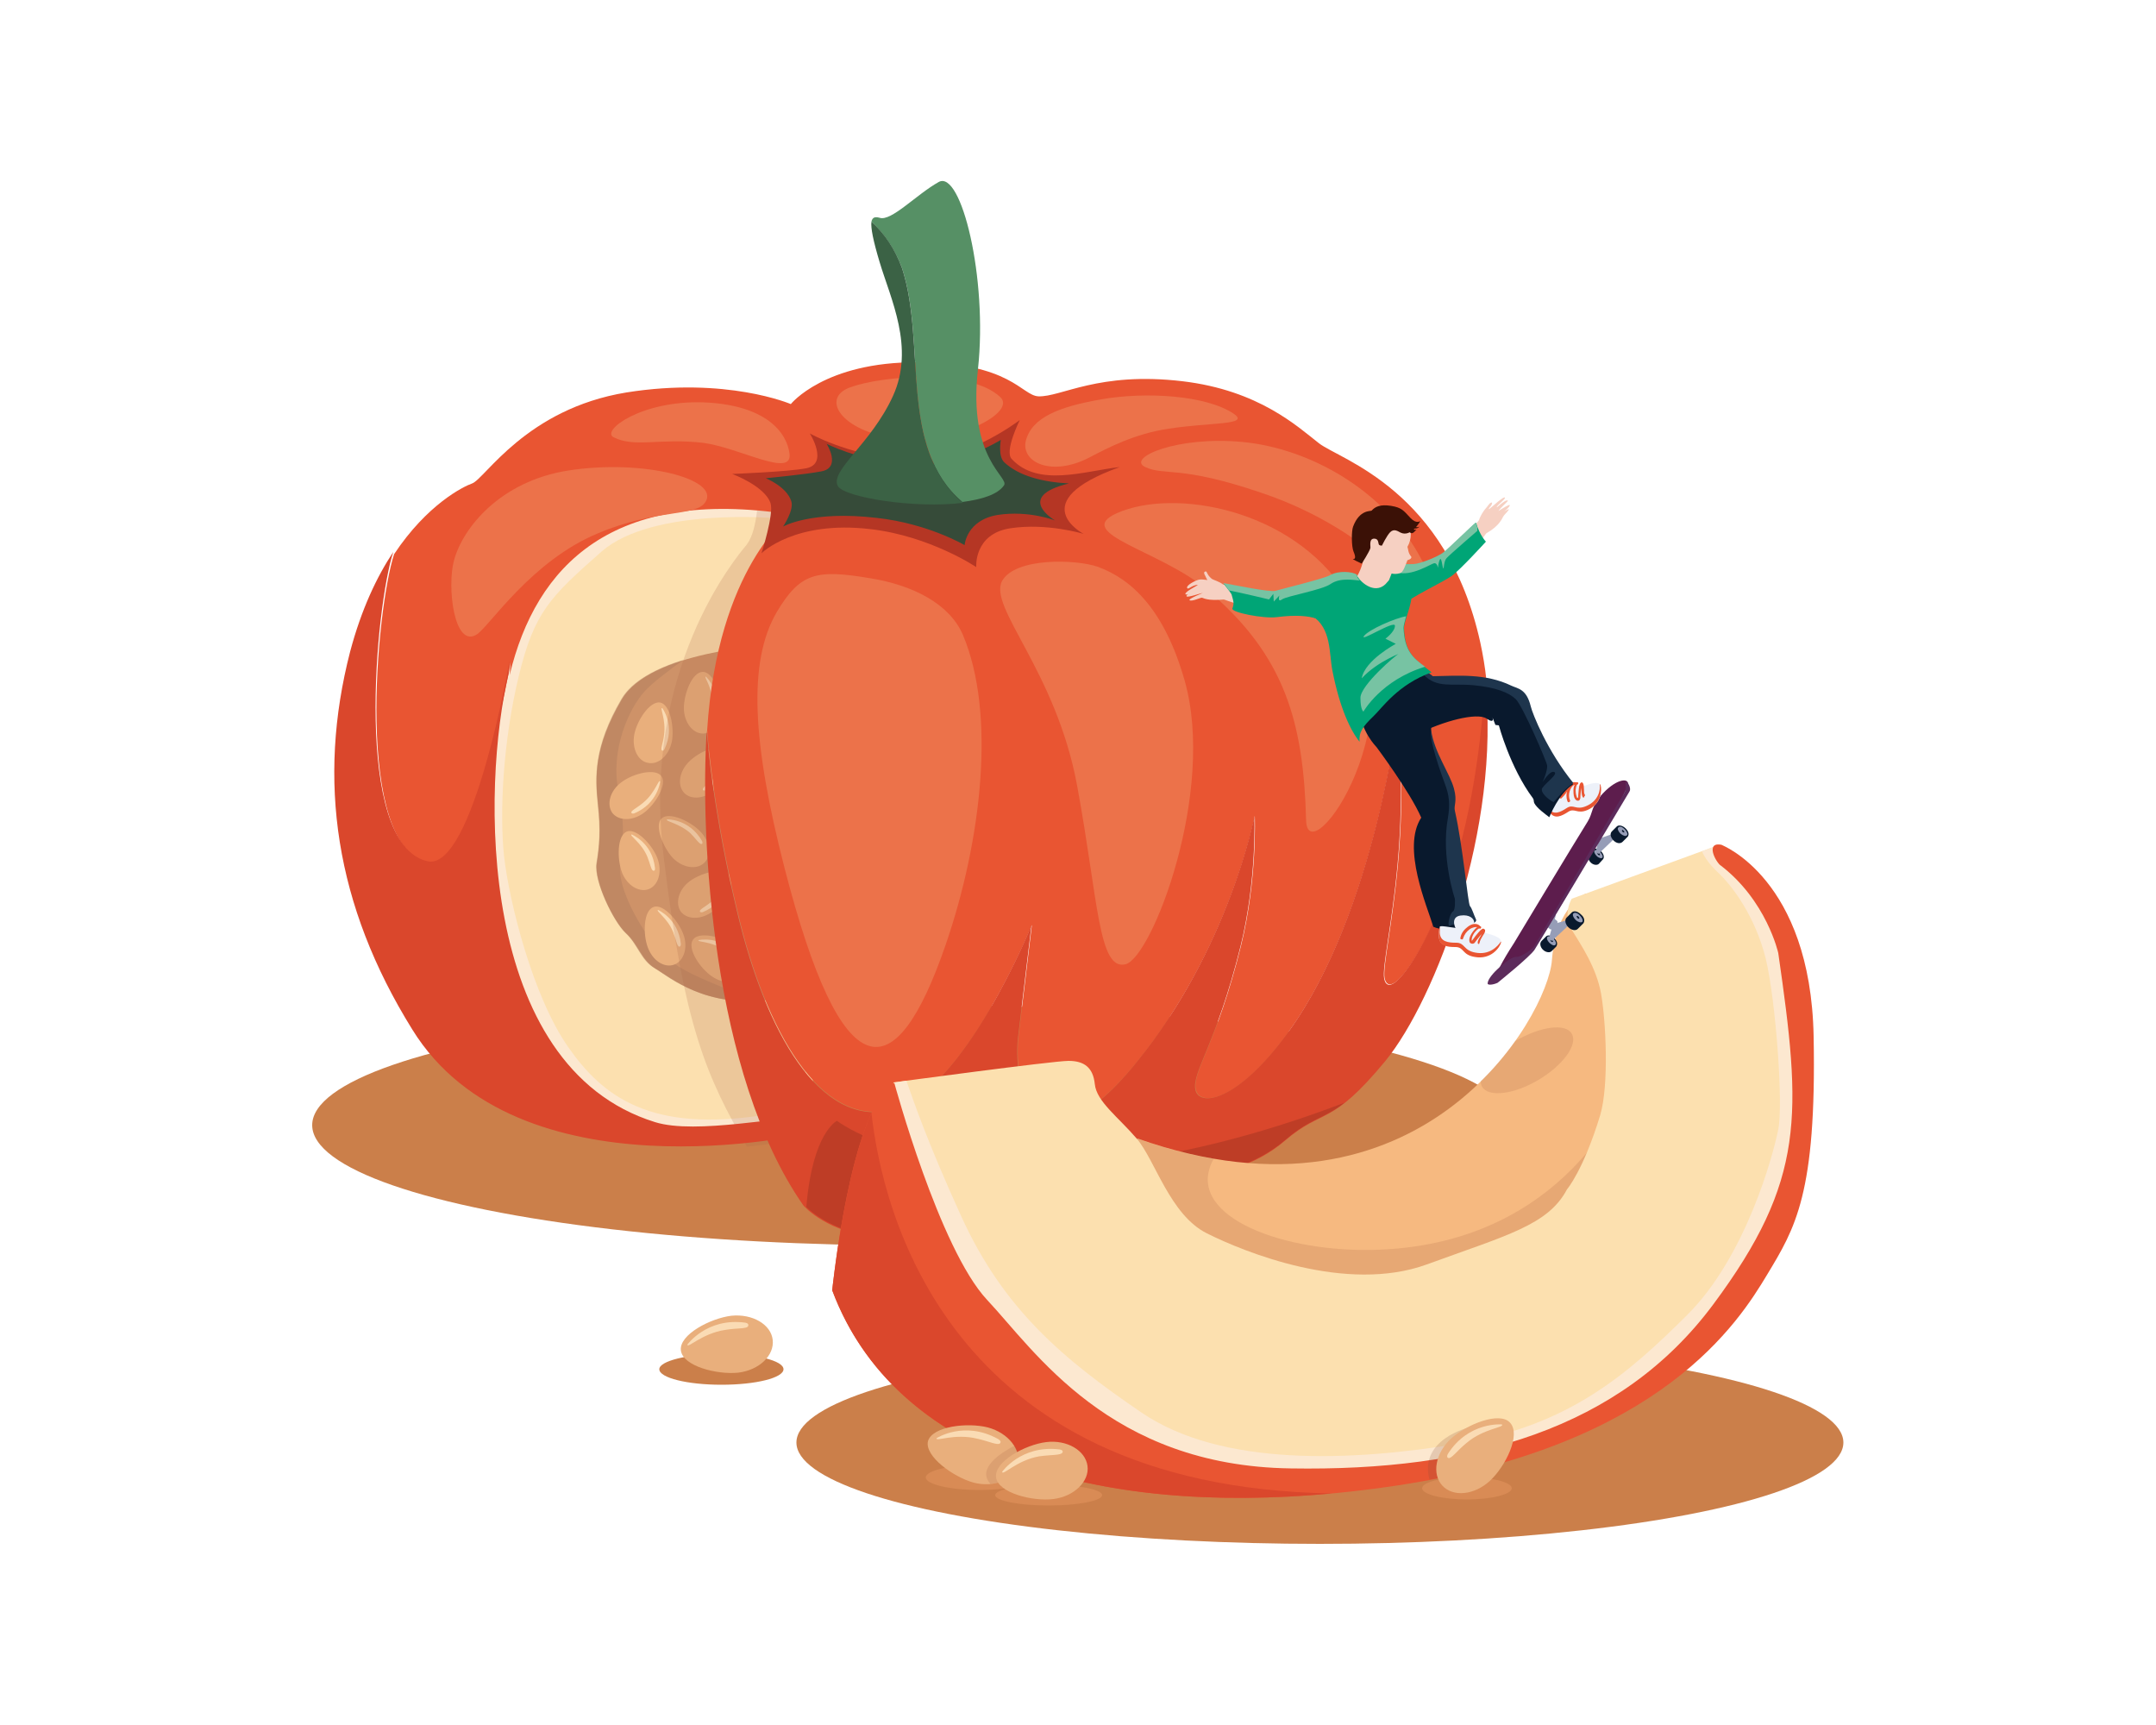 <?xml version="1.0" encoding="utf-8"?>
<!-- Generator: Adobe Illustrator 25.0.0, SVG Export Plug-In . SVG Version: 6.00 Build 0)  -->
<svg version="1.1" id="Layer_1" xmlns="http://www.w3.org/2000/svg" xmlns:xlink="http://www.w3.org/1999/xlink" x="0px" y="0px"
	 viewBox="0 0 500 400" style="enable-background:new 0 0 500 400;" xml:space="preserve">
<style type="text/css">
	.st0{fill:#CB7F4A;}
	.st1{fill:#FCE0AF;}
	.st2{fill:#FCE8D0;}
	.st3{fill:#CE9268;}
	.st4{opacity:0.5;fill:#B37F5E;}
	.st5{fill:#E9AF7C;}
	.st6{fill:#FADBB4;}
	.st7{opacity:0.2;fill:#AA664A;}
	.st8{fill:#E95532;}
	.st9{fill:#DA472C;}
	.st10{fill:#EC724A;}
	.st11{fill:#B53624;}
	.st12{fill:#364B39;}
	.st13{fill:#569065;}
	.st14{fill:#3B6245;}
	.st15{fill:none;}
	.st16{opacity:0.15;fill:#210B09;}
	.st17{fill:#F6B980;}
	.st18{fill:#F6D0C2;}
	.st19{fill:#00A576;}
	.st20{fill:#77C3A3;}
	.st21{fill:#09192D;}
	.st22{fill:#969DB7;}
	.st23{fill:#5D1D4D;}
	.st24{fill:#5C2B5B;}
	.st25{fill:#EDF1F9;}
	.st26{fill:#1E354D;}
	.st27{fill:#3B1106;}
	.st28{fill:#D98B55;}
	.st29{opacity:0.2;fill:#8B4D3A;}
</style>
<g>
	<g>
		<ellipse class="st0" cx="211.6" cy="260.9" rx="139.2" ry="27.9"/>
		<path class="st1" d="M190.6,109.4l-70.1,17.1l-15.8,97.2c0,0,19.7,31.6,40.1,37.1c20.4,5.5,32.2,2.7,41.3-1.1
			c9.1-3.8-10.4-95.3-10.4-95.3L190.6,109.4z"/>
		<path class="st2" d="M180.4,120.2c0,0-29-2.7-40.9,7.7c-11.9,10.5-15.6,14-19.2,28.9c-3.6,14.9-4.5,31.3-3.4,41.8
			c1.2,10.5,6.6,32.3,14.8,44.1c8.2,11.8,19.4,20,45.8,15.8l2.8,2.4c0,0-46.4,9.9-57.5-9.8s-29-127.4,20.5-135.6
			C192.9,107.3,180.2,109.4,180.4,120.2z"/>
		<path class="st3" d="M178.4,149.6c0,0-27.7,1.4-34.2,12.6c-6.5,11.1-6.2,18.1-5.5,24.3c0.7,6.2,0.3,9.7-0.3,13.8
			c-0.6,4.1,3.9,13.4,6.8,16.1c2.9,2.7,3.6,6.3,6.8,8.2c3.3,1.9,11.7,9.3,26.4,7.2C193,229.6,178.4,149.6,178.4,149.6z"/>
		<path class="st4" d="M138.3,200.2c0.7-4.1,1-7.6,0.3-13.8c-0.6-6.2-1-13.2,5.5-24.3c2.5-4.3,8.3-7.2,14.4-9.1
			c-3.3,2.4-7.2,5.3-9,7.3c-3.6,3.9-8,13.6-6.1,23c1.9,9.4,0.7,12.6,0.4,17.7c-0.4,5.1,4.4,13.8,8.6,18.9
			c4.2,5.1,11.3,7.3,17.6,10.1c1.1,0.5,2,1.2,2.7,2.1c-11.3-0.1-18.1-5.9-20.9-7.6c-3.3-1.9-3.9-5.6-6.8-8.2
			C142.2,213.6,137.7,204.3,138.3,200.2z"/>
		<g>
			<path class="st5" d="M158.6,164.2c0,3.2,2,5.9,4.4,5.9c2.4,0,4.4-2.6,4.4-5.9c0-3.2-2-8.4-4.4-8.4
				C160.5,155.8,158.6,160.9,158.6,164.2z"/>
			<path class="st6" d="M163.7,156.9c0,0,3.8,3.4,2.3,9.2c0,0-0.2,0.6-0.6,0.4c-0.4-0.3-0.1-1.8-0.2-3.6
				C165.2,159.3,163.1,156.8,163.7,156.9z"/>
		</g>
		<g>
			<path class="st5" d="M147.1,170.3c-0.6,3.2,0.8,6.2,3.2,6.6c2.4,0.5,4.8-1.7,5.5-4.9c0.6-3.2-0.3-8.6-2.7-9.1
				C150.7,162.5,147.7,167.1,147.1,170.3z"/>
			<path class="st6" d="M153.6,164.2c0,0,3.1,4.1,0.5,9.5c0,0-0.3,0.6-0.6,0.3c-0.4-0.3,0.3-1.7,0.5-3.6
				C154.5,166.8,152.9,164,153.6,164.2z"/>
		</g>
		<g>
			<path class="st5" d="M156,198.9c2.2,2.3,5.5,2.9,7.3,1.2c1.8-1.7,1.4-4.9-0.9-7.3c-2.2-2.3-7.2-4.7-9-3
				C151.7,191.5,153.8,196.5,156,198.9z"/>
			<path class="st6" d="M154.7,190c0,0,5.1-0.2,8.1,5c0,0,0.3,0.6-0.1,0.7c-0.5,0.1-1.3-1.2-2.6-2.5
				C157.4,190.8,154.2,190.5,154.7,190z"/>
		</g>
		<g>
			<path class="st5" d="M159.8,176.6c-2.3,2.3-2.8,5.5-1.1,7.3c1.7,1.7,5,1.3,7.3-1c2.3-2.3,4.5-7.3,2.8-9
				C167.1,172.1,162.1,174.3,159.8,176.6z"/>
			<path class="st6" d="M168.6,175.1c0,0,0.2,5.1-4.9,8.1c0,0-0.6,0.3-0.7-0.1c-0.1-0.5,1.2-1.3,2.5-2.7
				C167.8,177.9,168.2,174.6,168.6,175.1z"/>
		</g>
		<g>
			<path class="st5" d="M144.2,202.2c1.1,3,3.9,4.8,6.2,4c2.3-0.9,3.2-4,2.1-7.1c-1.1-3-4.8-7.1-7.1-6.3
				C143.1,193.7,143.1,199.1,144.2,202.2z"/>
			<path class="st6" d="M146.5,193.5c0,0,4.8,1.9,5.4,7.8c0,0,0.1,0.7-0.4,0.6c-0.5-0.1-0.7-1.6-1.4-3.3
				C148.7,195.3,145.8,193.7,146.5,193.5z"/>
		</g>
		<g>
			<path class="st5" d="M144.1,181.4c-2.6,1.9-3.5,5.1-2.1,7.1c1.5,1.9,4.7,1.9,7.3,0c2.6-1.9,5.5-6.6,4.1-8.5
				C152,178,146.7,179.4,144.1,181.4z"/>
			<path class="st6" d="M153.1,181.2c0,0-0.5,5.1-6,7.4c0,0-0.6,0.2-0.7-0.2c0-0.5,1.4-1.1,2.8-2.3
				C152,183.8,152.7,180.6,153.1,181.2z"/>
		</g>
		<g>
			<path class="st5" d="M160,204.3c-2.6,1.9-3.5,5.1-2.1,7.1c1.5,1.9,4.7,1.9,7.3,0c2.6-1.9,5.5-6.6,4.1-8.5
				C167.9,200.9,162.6,202.4,160,204.3z"/>
			<path class="st6" d="M169,204.1c0,0-0.5,5.1-6,7.4c0,0-0.6,0.2-0.7-0.2c0-0.5,1.4-1.1,2.8-2.3C167.9,206.7,168.6,203.5,169,204.1
				z"/>
		</g>
		<g>
			<path class="st5" d="M150.2,219.6c1.1,3.1,3.8,4.9,6.1,4.1c2.3-0.8,3.3-4,2.2-7c-1.1-3.1-4.7-7.2-6.9-6.4
				C149.2,211.1,149.1,216.6,150.2,219.6z"/>
			<path class="st6" d="M152.6,211c0,0,4.7,2,5.3,7.9c0,0,0,0.7-0.4,0.6c-0.5-0.1-0.7-1.6-1.4-3.4C154.8,212.9,152,211.2,152.6,211z
				"/>
		</g>
		<g>
			<path class="st5" d="M165.1,226.4c2.7,1.9,6,1.7,7.3-0.3c1.4-2,0.4-5.1-2.3-7c-2.7-1.9-8-3.2-9.4-1.2
				C159.3,220,162.4,224.6,165.1,226.4z"/>
			<path class="st6" d="M162,218c0,0,5-1.2,8.9,3.4c0,0,0.4,0.5,0,0.7c-0.5,0.2-1.5-0.9-3.1-1.9C164.9,218.2,161.6,218.5,162,218z"
				/>
		</g>
		<path class="st7" d="M153.9,198.6c-5.2-43.2,16.8-69.3,19.1-72.1c2.4-2.8,2.7-9.6,2.7-9.6l9.2-2.5l2.4,7.3l-11.6,42.8
			c0,0,8.1,37.9,11.4,66l-0.5,29c-0.2,0.2-0.3,0.3-0.5,0.4c0.2,0,0.3,0,0.5,0l-0.1,4c-2.6,0.5-7.4,1.4-13.3,2
			C163.9,249.6,158.7,238.5,153.9,198.6z"/>
		<g>
			<path class="st8" d="M321.1,226.8c-0.5-2.5,1.8-12.3,3.1-26.4c1.7-17.9,0.2-36.1,0.2-36.1s-5.2,46.5-25.3,74.6
				c-12,16.8-21.1,17.9-21.8,13.6c-0.7-4.2,4.8-10.3,10.5-33.2c3.8-15.4,3.2-30.1,3.2-30.1s-5.9,30.7-27.3,57
				c-12.9,15.8-18.2,13.3-23,10.8c-5.7-2.9-4.6-15.8-4.6-15.8l3.2-26.7c0,0-15.6,38.6-32.4,42.8c-16.8,4.2-29.3-18.5-35.7-45.3
				c-5.5-22.9-6.9-38.6-7.2-42.7c2.4-37.8,19.3-50,19.3-50c-41.2-6.4-59,11.8-65.1,37.2c0.1-1.9,0.2-2.9,0.2-2.9
				s-8.5,49.1-19.1,46.6c-17.3-4-12-59.3-7.9-71.7c7.7-11.6,16.1-15.7,18.1-16.4c3-1.1,12.5-17.3,35.8-21.1
				c23.2-3.7,38.1,2.7,38.1,2.7s7.8-9.8,29.4-9.7c21.6,0.1,24.1,7.7,28,7.9c5.3,0.2,13.9-5.8,33.4-3.5c17.8,2.1,26.8,10.6,31.7,14.4
				c4.9,3.8,29.6,10.8,37.4,46.2c0.6,2.8,1.1,5.7,1.4,8.6c-0.7,12.3-2.8,32.8-9.6,50.2C329.2,222.8,322.2,232,321.1,226.8z"/>
			<path class="st9" d="M81.2,151.1c2.6-9.8,6.2-17.4,10-23.1c-4.1,12.5-9.4,67.7,7.9,71.7c10.6,2.5,19.1-46.6,19.1-46.6
				s-0.1,1-0.2,2.9c-6.3,26.2-7.6,91.3,33.9,104.2c9.6,3,29.8-1.6,36.7-1.1c3.5,0.2,0.2,3.4,0.2,3.4c-2.1,0.7-68.9,15.6-93.2-23.8
				C77.7,209.9,73.5,180.9,81.2,151.1z"/>
			<path class="st9" d="M163.9,169.4c0.3,4.1,1.7,19.9,7.2,42.7c6.4,26.8,18.9,49.5,35.7,45.3c16.8-4.2,32.4-42.8,32.4-42.8
				l-3.2,26.7c0,0-1.1,12.9,4.6,15.8c4.8,2.5,10.2,5,23-10.8c21.4-26.3,27.3-57,27.3-57s0.6,14.7-3.2,30.1
				c-5.7,22.9-11.2,29-10.5,33.2c0.7,4.2,9.8,3.1,21.8-13.6c20.1-28.1,25.3-74.6,25.3-74.6s1.5,18.1-0.2,36.1
				c-1.3,14.1-3.6,23.8-3.1,26.4c1,5.2,8.1-4,13.8-18.9c6.7-17.4,8.9-37.8,9.6-50.2c3.8,33.9-11.4,73.9-23.1,88.2
				c-12.8,15.5-14.3,10.8-23.3,18.5c-14.2,12.2-34.6,7.4-34.6,7.4s-5.9,8.2-16.6,10.4c-10.7,2.3-21.4-3.8-21.4-3.8
				s-7.9,9.2-20.7,8.5c-12.8-0.8-18.4-7.5-18.4-7.5C165.1,249.2,162.3,194,163.9,169.4z"/>
		</g>
		<g>
			<path class="st10" d="M201.9,134.1c9.8,1.6,18.3,5.9,21.4,13.1c7.7,18.2,4.4,47.5-4,71.9c-11.7,34-24,34.2-37.4-18
				c-7.4-28.8-8.5-47.6-1.8-59.1C185.6,132.7,189.4,132,201.9,134.1z"/>
			<path class="st10" d="M254.5,131.4c8.1,2.9,15.6,10.2,20.2,26.3c7.4,25.8-7.6,64.5-13.7,65.9c-6.3,1.5-6.3-14.9-11.2-41.4
				c-4.9-26.6-20.7-41.4-17.4-47.5C235.5,129.2,249.6,129.7,254.5,131.4z"/>
			<path class="st10" d="M259,119c13.3-5.9,40.6-1,53.1,18.5c18.1,28.5-8.9,65.6-9.2,52.7c-0.6-22.7-4.9-38.2-22.9-53.4
				C269.1,127.6,248.6,123.7,259,119z"/>
			<path class="st10" d="M163.6,116.4c3.4-5.3-14.4-10-31.8-7.3c-15.9,2.5-24.5,13.4-26.5,20.8c-1.7,6.1,0,20.6,5.3,17.2
				c3-2,12.6-17,28-23.4C152.2,117.9,161.4,119.9,163.6,116.4z"/>
			<path class="st10" d="M286.2,96c-6.4-4.4-20.6-5.2-30.8-3.4c-9.8,1.7-16.1,4.2-17.5,9.6c-1.2,5,6,8.5,14.9,3.8
				c4-2.1,10.5-5.5,18.3-6.6C280.7,97.9,289.9,98.6,286.2,96z"/>
			<path class="st10" d="M329.9,130.2c-8.5-16.6-26.3-26.2-41.6-27.7c-15.3-1.5-27.2,3.7-22.7,5.8c4.5,2.1,8-0.5,27,6
				c8.6,2.9,18.6,7.7,28.2,15.9C330.2,138.1,332.3,134.9,329.9,130.2z"/>
			<path class="st10" d="M183.1,105.2c-0.6-4.8-5.3-11.3-19.9-11.9c-14.5-0.5-23.9,6.6-20.9,8.1c5,2.5,10.7,0.1,20.9,1.3
				C171.7,103.9,183.8,110.9,183.1,105.2z"/>
			<path class="st10" d="M232,92.1c3.9,3.7-11.2,11.3-24.1,9.6c-12.9-1.7-17.7-9.4-10.7-11.9C204.3,87.2,224.8,85.3,232,92.1z"/>
		</g>
		<path class="st11" d="M259.7,108.3c-8.2,0.9-18.9,4.8-25.1-1.9c-1.7-1.8,1.9-9,1.9-9s-14,10.8-27.2,9.3
			c-13.2-1.4-21.5-6.2-21.5-6.2s4.5,7.1-0.9,8.1c-4.2,0.8-17.1,1.3-17.1,1.3s7.6,2.8,8.9,6.8c0.8,2.5-2.1,11.6-2.1,11.6
			s7.6-7.7,25.3-5.6c13.8,1.6,24.5,8.8,24.5,8.8s-0.6-7.7,7.9-9c8.5-1.3,17,1.3,17,1.3S237.1,116.4,259.7,108.3z"/>
		<path class="st12" d="M247.9,112.1c-6-0.3-11.6-1.7-15-4.9c-1.5-1.4-0.8-5.2-0.8-5.2s-10.9,6.9-22.3,5.7
			c-11.4-1.2-18.1-4.8-18.1-4.8s3.5,5.5-1.2,6.4c-3.6,0.7-12.9,1.6-12.9,1.6s4.8,1.9,5.9,5.3c0.7,2.1-1.9,5.9-1.9,5.9
			s6.6-3.8,21.8-2c11.8,1.3,20.3,6.3,20.3,6.3s0.4-5.8,7.7-7c7.3-1.1,13.3,1.3,13.3,1.3S235.1,115.2,247.9,112.1z"/>
		<path class="st13" d="M209.2,62.2c-1.6-4.3-4-7.9-7.1-10.8c0.2-1,0.8-1.2,1.9-0.9c2.7,0.9,8.5-5.4,13.7-8.3
			c5.2-2.9,11.4,22.3,9.1,43.4c-2.4,21.1,7.5,25.1,6,27c-1.5,2.1-5.1,3.2-9.6,3.8C208.3,103.8,214.9,79.6,209.2,62.2z"/>
		<path class="st14" d="M207.1,91.8c5.1-11.2-0.6-22.6-3.1-31c-1.5-5-2.1-8-1.9-9.4c3.1,2.8,5.5,6.4,7.1,10.8
			c5.7,17.5-0.9,41.7,14.1,54.4c-11.2,1.4-27.6-1.3-29-3.9C192.4,109.1,202,103,207.1,91.8z"/>
	</g>
	<g>
		<path class="st15" d="M308.2,235.3"/>
		<ellipse class="st0" cx="306.1" cy="334.5" rx="121.4" ry="23.5"/>
		<path class="st16" d="M194.1,259.9c8.2,6,46.8,22.8,117.7-4.2c-5,3.9-7.6,3.4-13.7,8.6c-14.2,12.2-34.6,7.4-34.6,7.4
			s-5.9,8.2-16.6,10.4c-10.7,2.3-21.4-3.8-21.4-3.8s-7.9,9.2-20.7,8.5c-10.4-0.6-16-5.2-17.8-6.9
			C188.4,262.6,194.1,259.9,194.1,259.9z"/>
		<path class="st17" d="M367.8,207.2c0,0-6.9,2.6-7.9,15.5c-1,12.9-30.1,64.6-96.1,41.3l-20.5,26.6l94.8,19.4l60.6-61.8L367.8,207.2
			z"/>
		<path class="st7" d="M283.3,298.7l-28.8-22.8l9.2-11.9c6.3,2.2,12.2,3.8,17.8,4.7c-0.6,0.9-1,2-1.3,3.5
			c-1.9,11.8,21.8,19.4,44,17.3c41-3.8,53.2-37.4,53.2-37.4l6.5,10.9l0,0l-46,47L283.3,298.7z"/>
		<path class="st1" d="M399,195.8l-34.5,12.6c0,0-2.2,3.6,0,7.2c2.2,3.6,5.7,8.7,6.8,14.8c1.1,6.1,1.9,21.1-0.2,28.2
			c-3.9,12.8-7.7,17.2-7.7,17.2c-4.4,8.3-13.9,10.6-32.5,17.4c-18.7,6.8-42.4-2.9-51-7.2c-8.6-4.3-12-17-16.3-22
			c-4.3-5-9.3-8.6-9.7-12.6c-0.4-3.9-2.5-5.4-6.1-5.4c-3.6,0-40.6,5-40.6,5l-2.2,24.8l57.1,63.2c0,0,99.8,19.7,136.8-34.5
			C436,250.3,413.4,204.4,399,195.8z"/>
		<path class="st2" d="M205.2,275.8l2.2-24.8c0,0,1.1-0.1,2.8-0.4c1.6,4.5,4.6,13.6,12.7,31.4c9.8,21.5,23.4,33,41.9,45.6
			c18.6,12.6,48.7,11.3,74,7.1c25.2-4.2,38.7-16.1,52.4-29.7c13.7-13.6,20-37.1,21.2-43.1c1.2-6-0.6-30-2.9-39.6
			c-2.4-9.6-7.6-16.8-11.3-20.2c-1.7-1.6-2.9-3.3-3.5-4.7l4.4-1.6c14.4,8.6,37,54.6,0,108.8c-37,54.2-136.8,34.5-136.8,34.5
			L205.2,275.8z"/>
		<path class="st8" d="M399.2,195.9c0,0,20.7,7.8,21.4,44.4c0.7,36.6-4.3,44.5-10.8,55.3c-6.5,10.8-24.4,39.5-85.4,48.8
			c-61,9.3-115.6-2.9-131.4-45.2c0,0,4.3-42.4,14.4-48.1c0,0,10.4,38.4,21.5,50.3c11.1,11.8,28.4,38.5,70.4,39.1
			c42,0.7,76.5-9.1,98-38c21.5-28.9,20.5-44.1,15.1-81.5c0,0-2.7-12.3-13.6-20.5C397.3,198.9,395.9,195.2,399.2,195.9z"/>
		<g>
			<g>
				<g>
					<g>
						<path class="st18" d="M336.3,127.5c2.1-2,4.1-4.5,6.8-6.8c2.7-2.3,1.9,2.5,1.9,2.5s-4.4,6.3-5.9,7.8
							C337.5,132.6,334.1,129.5,336.3,127.5z"/>
						<path class="st18" d="M343,120.6c0.3-1,1-2,1.3-2.4c0.8-0.9,1.1-1.5,1.4-1.6c0.4-0.2,0.4,0,0.2,0.5c-0.2,0.4-0.7,0.7-0.6,1
							c0.5-0.4,0.7-0.6,1.3-1.1c1-0.9,2.3-1.9,2.4-1.6c0.1,0.2-0.5,0.7-1,1.2c-0.3,0.3-0.8,0.7-0.9,1c-0.2,0.4,2.1-2,2.6-1.5
							c0.1,0.1-1.6,1.5-2.2,2.4c0.9-0.6,2.4-1.5,2.6-1.4c0.4,0.2-2,2.2-2.3,2.3c-0.5,0.2,2.4-1.8,2.1-1.2c-0.3,0.5-1.1,1.2-1.3,1.6
							c-0.2,0.3-0.8,2.1-3.8,3.8c-1,0.5-2.5-1.8-2.5-1.8C342.5,121.2,342.8,120.9,343,120.6z"/>
					</g>
				</g>
				<path class="st19" d="M323,131.2c1-0.5,3.1-0.2,4.9-0.3c1.8-0.1,5.7-1.8,6.8-2.6c1.1-0.8,7-6.6,7.6-7.1c0.9,3,2.3,4.4,2.3,4.4
					s-6,6.6-8,8c-2,1.4-9.9,5.1-11.4,6.8c-2.7,3.1-9-5.8-6.8-7C320.6,132.2,323,131.2,323,131.2z"/>
				<g>
					<path class="st20" d="M334.6,128.2c-1.1,0.8-5,2.5-6.8,2.6c-1.8,0.1-3.9-0.2-4.9,0.3c0,0-0.4,0.1-0.9,0.4
						c0.2,0.4,0.8,0.9,1.9,1.2c3.4,1.1,8-2,8.7-2.1c0.7-0.1,0.9,1.1,0.9,1.1s0-1,0.4-1.9c0.4-0.9,0.6,1.8,0.8,2
						c0.2,0.2,0.1-1.7,0.8-2.4c0.6-0.7,7.1-6.3,7.1-6.3s0-0.4,0-0.8c-0.1-0.3-0.2-0.7-0.4-1.1C341.6,121.6,335.7,127.4,334.6,128.2z
						"/>
				</g>
			</g>
			<g>
				<g>
					<g>
						<g>
							<path class="st21" d="M360.5,217.6c-0.6-0.6-1.4-0.9-1.9-0.5l0,0l-1.1,1.1l0,0c0,0,0,0,0,0c-0.5,0.5-0.3,1.4,0.3,2
								c0.6,0.6,1.5,0.8,2,0.4c0,0,0,0,0,0l0,0l1.1-1.1l0,0C361.3,218.9,361.1,218.2,360.5,217.6z"/>
							<path class="st22" d="M360.3,217.7c0.5,0.5,0.7,1.1,0.4,1.4c-0.3,0.3-0.9,0-1.4-0.5c-0.5-0.5-0.7-1.1-0.4-1.4
								C359.2,217,359.8,217.2,360.3,217.7z"/>
							<path class="st21" d="M360,218c0.2,0.2,0.2,0.3,0.1,0.4c-0.1,0.1-0.3,0-0.4-0.1c-0.1-0.2-0.2-0.3-0.1-0.4
								C359.7,217.8,359.8,217.9,360,218z"/>
						</g>
						<polygon class="st22" points="359.9,218.2 364.7,213.7 364.4,213.1 360.5,214.2 360,214.8 359.2,217.6 						"/>
						<g>
							<path class="st21" d="M366.7,212.1c-0.7-0.7-1.5-1-2.1-0.6l0,0l-1.3,1.3l0,0c0,0,0,0,0,0c-0.5,0.5-0.3,1.5,0.4,2.2
								c0.7,0.7,1.7,0.9,2.2,0.4c0,0,0,0,0,0l0,0l1.3-1.3l0,0C367.6,213.5,367.4,212.7,366.7,212.1z"/>
							<path class="st22" d="M366.4,212.3c0.6,0.6,0.8,1.3,0.5,1.5s-1,0-1.5-0.5c-0.6-0.6-0.8-1.3-0.5-1.5
								C365.2,211.5,365.9,211.7,366.4,212.3z"/>
							<path class="st21" d="M366.1,212.6c0.2,0.2,0.2,0.4,0.1,0.4c-0.1,0.1-0.3,0-0.4-0.2c-0.2-0.2-0.2-0.4-0.1-0.4
								C365.8,212.4,366,212.4,366.1,212.6z"/>
						</g>
					</g>
					<path class="st22" d="M357.4,215.2c0.4,0.4,1.1,0.2,1.4-0.1c0.3-0.3,0.5,0.6,1.1,0.4c0.6-0.2,1.2-1.1,1.3-1.6
						c0.1-0.5-0.7-0.6-0.6-0.9c0.1-0.3,0.4-1.3,0-1.3C360.2,211.8,357.4,215.2,357.4,215.2z"/>
				</g>
				<g>
					<g>
						<path class="st21" d="M371.3,197.4c-0.6-0.6-1.3-0.8-1.8-0.4l0,0l-1,1.1l0,0c0,0,0,0,0,0c-0.4,0.4-0.2,1.3,0.4,1.9
							c0.6,0.6,1.5,0.7,1.9,0.3c0,0,0,0,0,0l0,0l1-1.1l0,0C372.1,198.7,371.9,198,371.3,197.4z"/>
						<path class="st22" d="M371.1,197.6c0.5,0.5,0.7,1,0.5,1.3c-0.2,0.2-0.8,0.1-1.3-0.4c-0.5-0.5-0.7-1-0.5-1.3
							C370.1,197,370.6,197.2,371.1,197.6z"/>
						<path class="st21" d="M370.9,197.9c0.1,0.1,0.2,0.3,0.1,0.4c-0.1,0.1-0.2,0-0.4-0.1c-0.1-0.1-0.2-0.3-0.1-0.4
							C370.6,197.7,370.7,197.8,370.9,197.9z"/>
					</g>
					<polygon class="st22" points="370.7,198 375.2,193.7 374.8,193.1 371.3,194.3 370.7,194.8 370.1,197.5 					"/>
					<g>
						<path class="st21" d="M377,192.1c-0.6-0.6-1.5-0.9-2-0.5l0,0l-1.2,1.2l0,0c0,0,0,0,0,0c-0.5,0.5-0.3,1.4,0.4,2.1
							c0.7,0.7,1.6,0.8,2.1,0.3c0,0,0,0,0,0l0,0l1.2-1.2l0,0C377.9,193.4,377.6,192.7,377,192.1z"/>
						<path class="st22" d="M376.8,192.3c0.5,0.5,0.8,1.2,0.5,1.4c-0.3,0.3-0.9,0.1-1.5-0.4c-0.5-0.5-0.8-1.2-0.5-1.4
							C375.6,191.5,376.2,191.7,376.8,192.3z"/>
						<path class="st21" d="M376.5,192.6c0.2,0.2,0.2,0.3,0.2,0.4c-0.1,0.1-0.3,0-0.4-0.1c-0.2-0.2-0.2-0.3-0.1-0.4
							C376.1,192.4,376.3,192.4,376.5,192.6z"/>
					</g>
				</g>
				<path class="st23" d="M351.1,218.7c-5.6,8.6-4.6,9.8-3.4,8.6c1.1-1.1,6.6-5.9,7.9-7.1c1.3-1.3,20.6-34,21.9-38.1
					c0.5-1.7-2.3-1.8-5.8,1.9c-2.8,3-2.2,4.4-3.5,6.5C365,195.6,351.1,218.7,351.1,218.7z"/>
				<path class="st24" d="M347.3,227.9c-1.1,0.5-2.4,0.6-2.3,0.1c0.1-1.9,5.3-6.2,6.5-6.1c1.2,0.1,3.8-1.7,4.3-2.5
					c1.7-3,17.9-30.5,20.8-35.4c0.8-1.3,0.2-2.6,0.5-2.7c0.3-0.2,1.3,1.5,0.8,2.2c0,0.1-0.2,0.3-0.4,0.7c-2.7,4.5-20.6,34.5-21.6,36
					C354.9,221.8,347.3,227.9,347.3,227.9z"/>
			</g>
			<g>
				<path class="st18" d="M307.6,135.9c-2.5,0.9-10.8,1.8-13.9,1.4c-3.1-0.4-6.3-1.4-10.1-1.7c-3.7-0.3-0.1,3.3-0.1,3.3
					s7.7,2.7,10,3.1c2.3,0.3,12.7-0.5,13.3-0.2C310,143,307.6,135.9,307.6,135.9z"/>
				<path class="st18" d="M283.6,135.5c-0.9-0.7-2.2-1-2.6-1.3c-1.2-1-1-1.7-1.4-1.7c-0.5,0.1-0.4,0.5-0.1,1c0.2,0.4,0.3,0.7,0.5,1
					c-0.8-0.1-1.4-0.2-1.9-0.1c-0.9,0.2-3,1.3-2.8,1.9c0.2,0.6,0.9-0.5,2.4-0.7c0.5,0-2.7,1.4-2.8,2.1c0,0.2,0.2,0.2,0.6,0.1
					c-0.3,0.2-0.4,0.4-0.3,0.5c0.3,0.3,3.4-0.8,3.7-0.8c0.6-0.2-3.6,1.4-3,1.7c0.6,0.3,2.4-0.6,2.8-0.6c0.4,0,1,0.8,5.3,0.4
					c1.2-0.1,1.1-3.1,1.1-3.1C284.4,135.8,284,135.6,283.6,135.5z"/>
			</g>
			<g>
				<g>
					<path class="st25" d="M362.7,183.2c0.9,0.3-0.2-0.6,1.3-1c1.5-0.4,2.7,0.3,3.5,0c1.3-0.5,3.3-1.1,3.7-0.1c0.4,1,0.2,4.3-3,5.7
						c-2.5,1.1-3-0.6-4.6,0.5c-1.4,0.9-2.9,1.7-4.1,0.2c-0.7-0.9-0.7-1.2-1-1.9c-0.2-0.4,3.5-1.7,3.6-2.2
						C362.3,183.2,362.7,183.2,362.7,183.2z"/>
					<path class="st8" d="M367.9,186.9c-2.5,1.1-3-0.6-4.6,0.5c-1.4,0.9-2.9,1.7-4.1,0.2c-0.4-0.5-0.5-0.8-0.7-1.1c0,0,0,0.1,0,0.1
						c0.3,0.6,0.3,0.9,1,1.9c1.1,1.5,2.7,0.7,4.1-0.2c1.6-1.1,2.1,0.6,4.6-0.5c3.2-1.4,3.3-4.7,3-5.7c0-0.1-0.1-0.2-0.2-0.3
						C371.2,183.2,370.7,185.7,367.9,186.9z"/>
					<path class="st8" d="M362,185.2c-1.2-0.5-2.6-1.8-1.1-3.1c1.5-1.3,2.8-1.1,3.4-0.3c0.5,0.8-0.3,0.2-0.7,1.3
						C363.2,184.2,362,185.2,362,185.2z"/>
					<path class="st8" d="M367.1,184.9C367.1,184.9,367.1,184.9,367.1,184.9L367.1,184.9c-0.4-0.6-0.3-1.5-0.4-2.2l0,0
						c0,0.3-0.1,0.6-0.1,0.9l0,0c-0.1,0.7-0.1,1.5-0.1,1.5l0,0c-0.1,0.2-0.1,0.4-0.3,0.5l0,0c-0.3,0.2-0.7,0-0.9-0.3l0,0
						c-0.3-0.4-0.4-1-0.4-2l0,0c0-0.6,0.1-1,0.3-1.3l0,0c-0.1,0-0.2,0.1-0.3,0.1l0,0c-0.7,0.5-1.4,2.1-0.8,3.5l0,0
						c0.1,0.1,0,0.3-0.2,0.4l0,0c-0.1,0.1-0.3,0-0.4-0.2l0,0c-0.6-1.7,0.1-3.5,1-4.2l0,0c0.3-0.2,0.6-0.3,0.9-0.2l0,0
						c0.1,0,0.2,0,0.3,0l0,0c0,0,0.1,0,0.1,0l0,0c0,0,0-0.1,0.2,0.1l0,0c0,0.1,0.1,0.1,0,0.2l0,0c0,0.1-0.1,0.1-0.1,0.2l0,0
						c0,0-0.1,0-0.1,0l0,0c0,0,0,0,0,0l0,0c-0.1,0.1-0.3,0.3-0.4,1.3l0,0c0,0.9,0.2,1.4,0.3,1.7l0,0c0.1,0.2,0.2,0.1,0.2,0.1l0,0
						c0,0,0.1-0.1,0.1-0.1l0,0c0,0,0-0.7,0.1-1.5l0,0c0.1-0.8,0.1-1.5,0.5-1.9l0,0c0.1-0.1,0.4-0.1,0.4,0l0,0c0,0,0.1,0.1,0.1,0.1
						l0,0c0.4,0.7,0.1,2.2,0.4,2.6l0,0c0.1,0.1,0.1,0.3,0,0.4l0,0c0,0,0,0-0.1,0.1l0,0C367.4,185,367.2,185,367.1,184.9L367.1,184.9
						z"/>
				</g>
				<g>
					<path class="st21" d="M317.7,162.7c2.4,3.8,7.3,9.4,10.7,7.7c6.4-3.3,14.1-5.2,16.3-3.8c2.1,1.4,1.4-0.3,1.4-0.3l0.7,1.8
						l0.8,0.1c0,0,2.6,9.8,7.9,16.9c0.3,0.5,0.1,0.5,0.3,1.1c0.6,1.2,2.6,2.6,3.5,3.3c0,0,2.2-5.6,5.5-7.6
						c-6.1-7.5-9.5-16.1-9.9-17.8c-1-4.1-3-4.1-4.5-4.8c-6-2.9-12.2-2.1-18-1.9c-2.2-1.6-4.7-3.2-4.7-3.2L317.7,162.7z"/>
				</g>
				<g>
					<path class="st26" d="M364.9,181.6c-6.1-7.5-9.5-16.1-9.9-17.8c-1-4.1-3-4.1-4.5-4.8c-6-2.9-12.3-2.3-18.2-2.2
						c-2.2-1.6-4.1-3.6-4.1-3.6l-0.9,0.7c0.7,0.5,1.7,1.3,2.8,2.5c3.2,3.3,6.5,2,11.7,2.5c5.2,0.5,8.1,1.7,9.7,3.2
						c1.6,1.5,7.2,14.5,7.3,15.4c0.1,0.9-0.6,2.9-1,3.7c-0.4,0.8,1.5-2.6,2.6-2.2c1.1,0.4-1.8,2.4-2.7,3.7c-0.7,1,1.5,2.8,2.6,3.3
						C361.7,184.4,363.3,182.5,364.9,181.6z"/>
				</g>
			</g>
			<g>
				<g>
					<path class="st21" d="M315.3,164.3c0.2,5.2,3.9,8.9,3.9,8.9s7.8,10.4,10.4,16.4c-4.6,7,1.4,20.6,2.8,25.3
						c3.1,1.5,10.3-0.3,9.7-1.6c-0.6-1.3-0.9-2.5-1.4-3.1c-0.5-0.7-1.6-13.7-3.5-22.1c-0.3-1.3,0.6-2.1-0.2-5.1
						c-1.1-4.1-5.9-9.2-5-15.6c0.9-6.4-5.6-10.2-6.8-10.3C324.2,156.8,315.3,164.3,315.3,164.3z"/>
					<g>
						<path class="st26" d="M342.3,213.2c-0.6-1.3-0.9-2.5-1.4-3.1c-0.5-0.7-1.6-13.7-3.5-22.1c-0.3-1.3,0.6-2.1-0.2-5.1
							c-0.9-3.5-4.6-8.4-5.3-13.6c-0.6,2,2.3,10.1,3.2,12.5c1,2.6,1.2,4.7,0.7,7.8c-1.7,9.1,1.6,18.8,1.6,18.8s0.2,2.7-0.5,3
							c-0.7,0.4-1.5,3.9-0.5,3.2c0.5-0.4,2.8-0.3,4.7-0.2C342,214,342.5,213.6,342.3,213.2z"/>
					</g>
				</g>
				<g>
					<path class="st25" d="M339.7,214.4c0.6,0.8,0.1-0.7,1.8-0.1c1.6,0.5,2.2,1.9,3.2,2.1c1.5,0.4,3.6,1,3.4,2.1
						c-0.3,1.1-2.4,4-6.1,3.3c-2.9-0.5-2.4-2.3-4.5-2.3c-1.8,0-3.7-0.2-3.8-2.3c-0.1-1.3,0.1-1.5,0.2-2.3c0.1-0.5,4.2,0.6,4.5,0.2
						C339.4,214.1,339.7,214.4,339.7,214.4z"/>
					<path class="st8" d="M342.2,220.9c-2.9-0.5-2.4-2.3-4.5-2.3c-1.8,0-3.7-0.2-3.8-2.3c0-0.7,0-1.1,0.1-1.4c-0.1,0-0.1,0-0.1,0.1
						c-0.1,0.8-0.3,1-0.2,2.3c0.1,2.1,2,2.3,3.8,2.3c2.1,0,1.5,1.8,4.5,2.3c3.8,0.7,5.8-2.2,6.1-3.3c0-0.1,0-0.2,0-0.3
						C347.3,219.5,345.4,221.5,342.2,220.9z"/>
					<path class="st25" d="M337.9,215.8c-0.8-1.1-1.3-3.2,0.8-3.5c2.1-0.3,3.2,0.7,3.2,1.7c0,1-0.4-0.1-1.4,0.8
						C339.6,215.7,337.9,215.8,337.9,215.8z"/>
					<path class="st8" d="M343,218.9c-0.2,0-0.3-0.1-0.3-0.3l0,0c0-0.6,0.4-1.1,0.7-1.6l0,0c0.1-0.2,0.2-0.4,0.3-0.5l0,0
						c-0.7,0.7-1.7,2.1-1.7,2.1l0,0c0,0-0.1,0.1-0.1,0.1l0,0c-0.3,0.2-0.7,0.2-1-0.1l0,0c-0.3-0.5-0.2-1.4,0.7-2.6l0,0
						c0.3-0.4,0.6-0.7,0.8-0.9l0,0c0.1,0,0.1-0.1,0.2-0.1l0,0c-0.3-0.1-1.1,0-1.8,0.5l0,0c-0.7,0.5-1.2,1.2-1.5,2.1l0,0l0,0
						c0,0.2-0.2,0.3-0.4,0.2l0,0c-0.2,0-0.3-0.2-0.2-0.4l0,0c0.2-1.1,0.9-1.9,1.7-2.5l0,0c0.9-0.7,2-0.9,2.7-0.3l0,0
						c0.1,0.1,0.2,0.2,0.2,0.2l0,0l0,0c0,0,0,0,0.1,0l0,0l0,0c0,0,0,0,0,0l0,0c0,0,0,0,0,0l0,0c0,0,0,0,0,0l0,0c0,0,0,0,0,0l0,0l0,0
						c0,0,0.1,0.1,0.1,0.2l0,0c0,0.1,0,0.2-0.1,0.3l0,0c-0.3,0.1-0.2,0-0.3,0l0,0c0,0,0,0,0,0l0,0c0,0,0,0,0,0l0,0
						c-0.1,0-0.2,0-0.4,0.2l0,0c-0.2,0.1-0.4,0.4-0.7,0.7l0,0c-0.8,1.1-0.7,1.8-0.7,1.9l0,0c0,0,0,0,0.1,0l0,0c0,0,0,0,0,0l0,0
						c0,0,1.4-2,2.2-2.6l0,0c0.1-0.1,0.4-0.3,0.7,0l0,0c0,0,0,0.1,0.1,0.1l0,0c0.1,0.6-0.3,1-0.6,1.5l0,0c-0.3,0.5-0.6,1.1-0.6,1.2
						l0,0c0,0.1,0,0.2-0.1,0.3l0,0C343.1,218.8,343,218.9,343,218.9L343,218.9z"/>
				</g>
			</g>
			<g>
				<path class="st18" d="M321,141.3c-0.9-3.5,2.8-10.6,2.8-10.6l-7.4-2.1c0,0-0.7,6.6-5.5,8.6C309.9,137.6,321,141.3,321,141.3z"/>
				<g>
					<g>
						<g>
							<path class="st18" d="M326.6,121.3c-1.3-3.3-9.6-4.7-10.7,0.5c-2,9.6,4.7,10.4,4.7,10.4c1.4,0.6,2.6,1.2,4.1,0.7
								c0.7-0.2,1.2-1.7,1.7-3c0.3-0.1,1-0.3,0.9-0.8c-0.8-0.9-0.7-1.8-0.9-2.3C327.5,124.9,327.3,122.8,326.6,121.3z"/>
							<g>
								<path class="st27" d="M318.1,118.4c0.8-0.9,2-1.5,4.5-1.1c2.5,0.4,2.9,1.1,4.5,2.8c1.4,1.5,2.3,0.7,2.3,0.7
									s-2.1,3.9-4.6,2.7c-0.6-0.3-1.5-1-2.4-0.1c-0.8,0.8-1.9,3.1-1.9,3.1s-0.4,0.1-0.7-0.2c-0.2-0.2,0-1.4-1.1-1.4
									c-1.3,0-0.8,1.8-0.9,2.2c-0.2,0.8-2,3.6-2,3.6s-2.4-1.1-2-1.1c0.3,0.1,0.8-0.1,0.1-1.7c-0.5-1.2-0.5-4.8-0.1-5.8
									C315.3,118.1,317.9,118.6,318.1,118.4z"/>
							</g>
						</g>
					</g>
					<path class="st27" d="M324.6,119.7c1.2,0.6,3.4,3.2,4.6,2.4c-0.6,0.8-2,0.5-2.8-0.5c1.2,1.4,1.7,1.3,2.1,1.2
						c-0.8,0.8-1.2,1.7-2.6-0.8c-2.2-3.6-4.7-2.9-4.2-3.1C322.5,118.6,324.6,119.7,324.6,119.7z"/>
				</g>
			</g>
			<g>
				<path class="st19" d="M307.9,134.7c-0.9,3.1-6.3,6.4-3.6,8.1c4.5,2.9,3.9,8.6,4.7,12.7c1.7,8.7,4.2,13.9,6.3,16.5
					c-0.2-2.2,0.7-3.5,3.3-6c1.9-1.8,5.6-7.3,13.4-10.1c-3.5-2.8-6.2-4-6.4-10.2c-0.1-1.5,2-5.7,1.7-7.9c-0.5-3.9-4.5-4.2-5.5-2.9
					c-2.5,3.3-6.2,0.4-7.2-1.6C311.5,132.3,308.5,132.6,307.9,134.7z"/>
				<g>
					<path class="st20" d="M325.5,145.6c0-0.6,0.3-1.6,0.6-2.7l0,0c-2.5,0.4-8.7,3.1-9.8,4.6c-1,1.5,7.2-3.8,7.2-2.4
						c0,1.4-2.2,3-2.2,3l2.4,1.2c0,0-7.2,3.8-7.9,8c3.7-4.1,10-6.2,8.6-5.7c-0.6,0.2-8.9,7.3-8.9,10.2c0,2.9,0.7,3.2,0.7,3.2
						s4.1-7.3,14.3-10.4C327.7,152.6,325.7,150.9,325.5,145.6z"/>
				</g>
			</g>
			<g>
				<path class="st19" d="M283.8,135.4c2.2,0.3,10.8,2.1,12.1,1.8c1.2-0.4,11.1-2.8,12.6-3.6c1.4-0.8,2.2,0,3.2,0.6
					c0.9,0.6-4.5,10.4-4.5,10.4s-1.8-2.7-11.1-1.5c-3.1,0.4-10.6-1.1-10.3-2c0.5-1.3,0.2-1.8-0.2-3.3
					C285.2,137.1,283.8,135.4,283.8,135.4z"/>
				<g>
					<path class="st20" d="M314.6,133.2c-0.9-0.6-4.1-1-6.2,0.2c-1.4,0.8-11.3,3.2-12.6,3.6c-1.2,0.4-9.8-1.4-12.1-1.8
						c0,0,0.8,0.9,1.3,1.7c3.5,0.7,9.3,2.1,9.3,2.1l1-1.3l0.1,1.8l1.3-1.4c0,0-0.5,1.7,0.6,0.9c1.1-0.8,9.4-2.2,11.3-3.6
						c2.4-1.6,5.6-0.8,6.8-0.8C314.6,134,314.8,133.3,314.6,133.2z"/>
				</g>
			</g>
		</g>
		<path class="st7" d="M351.4,241.4C351.4,241.4,351.4,241.4,351.4,241.4c5.8-3.4,11.7-4.2,13.1-1.7c1.5,2.5-2,7.3-7.7,10.7
			c-5.7,3.4-11.6,4.1-13.1,1.6c-0.2-0.4-0.3-0.8-0.3-1.3C346.5,247.7,349.2,244.5,351.4,241.4z"/>
		<path class="st9" d="M308.9,346.3c-54.6,5.1-101.4-8.4-115.9-47.1c0,0,2.8-27.4,9.1-41.1C204.5,279.8,219.1,344.9,308.9,346.3z"/>
	</g>
	<g>
		<path class="st28" d="M214.7,342.6c0,1.6,5.6,2.9,12.4,2.9c6.9,0,12.4-1.3,12.4-2.9c0-1.6-5.6-2.9-12.4-2.9
			C220.2,339.7,214.7,341,214.7,342.6z"/>
		<path class="st5" d="M225.8,343.8c4.7,1.2,9.3-0.6,10.2-4.1c0.9-3.5-2.1-7.4-6.9-8.7c-4.7-1.2-12.9-0.3-13.9,3.2
			C214.4,337.7,221.1,342.5,225.8,343.8z"/>
		<path class="st6" d="M217.2,333.5c0,0,6.4-4.2,14.3,0.2c0,0,0.9,0.5,0.4,1c-0.6,0.5-2.6-0.5-5.3-1.1
			C221.3,332.3,216.9,334.4,217.2,333.5z"/>
	</g>
	<g>
		<path class="st0" d="M152.9,317.5c0,2,6.5,3.6,14.4,3.6c8,0,14.4-1.6,14.4-3.6c0-2-6.5-3.6-14.4-3.6
			C159.4,314,152.9,315.6,152.9,317.5z"/>
		<path class="st5" d="M171.2,318.3c4.9-0.6,8.4-4,8-7.6c-0.4-3.6-4.7-6.1-9.6-5.6c-4.9,0.6-12.1,4.4-11.7,8
			C158.3,316.8,166.3,318.8,171.2,318.3z"/>
		<path class="st6" d="M159.4,311.8c0,0,4.5-6.3,13.4-5.1c0,0,1,0.1,0.7,0.8c-0.3,0.7-2.6,0.4-5.4,0.9
			C162.8,309.2,159.4,312.8,159.4,311.8z"/>
	</g>
	<g>
		<path class="st28" d="M230.8,346.7c0,1.3,5.5,2.4,12.4,2.4c6.8,0,12.4-1.1,12.4-2.4s-5.5-2.4-12.4-2.4
			C236.3,344.3,230.8,345.4,230.8,346.7z"/>
		<path class="st7" d="M235.3,335.2c0.8,1.4,1.2,2.9,0.8,4.4c-0.7,2.5-3.2,4.2-6.4,4.5C226.4,340.5,232.1,336.9,235.3,335.2z"/>
		<path class="st5" d="M244.3,347.6c4.8-0.6,8.4-4.1,7.9-7.7c-0.5-3.6-4.8-6.1-9.6-5.5c-4.8,0.6-12.1,4.5-11.6,8.2
			C231.5,346.2,239.5,348.2,244.3,347.6z"/>
		<path class="st6" d="M232.4,341.3c0,0,4.4-6.3,13.3-5.2c0,0,1,0.1,0.7,0.7c-0.3,0.7-2.6,0.5-5.4,0.9
			C235.8,338.6,232.5,342.3,232.4,341.3z"/>
	</g>
	<g>
		<path class="st29" d="M331.5,343.1c-2.5-9.4,9.2-12.1,9.2-12.1l0.1,10.1C337.8,341.9,334.7,342.5,331.5,343.1z"/>
		<path class="st28" d="M329.8,345.1c0,1.4,4.7,2.6,10.4,2.6c5.7,0,10.4-1.2,10.4-2.6c0-1.4-4.7-2.6-10.4-2.6
			C334.4,342.5,329.8,343.7,329.8,345.1z"/>
		<path class="st5" d="M345.5,343.4c-3.6,3.3-8.5,3.8-11,1.1c-2.5-2.7-1.6-7.6,2-10.9c3.6-3.3,11.3-6.4,13.7-3.7
			C352.8,332.7,349.1,340.1,345.5,343.4z"/>
		<path class="st6" d="M348.3,330.3c0,0-7.7-0.7-12.5,6.8c0,0-0.5,0.8,0.1,1c0.7,0.2,2-1.7,4.2-3.5
			C344.1,331.2,349.1,331,348.3,330.3z"/>
	</g>
</g>
</svg>
